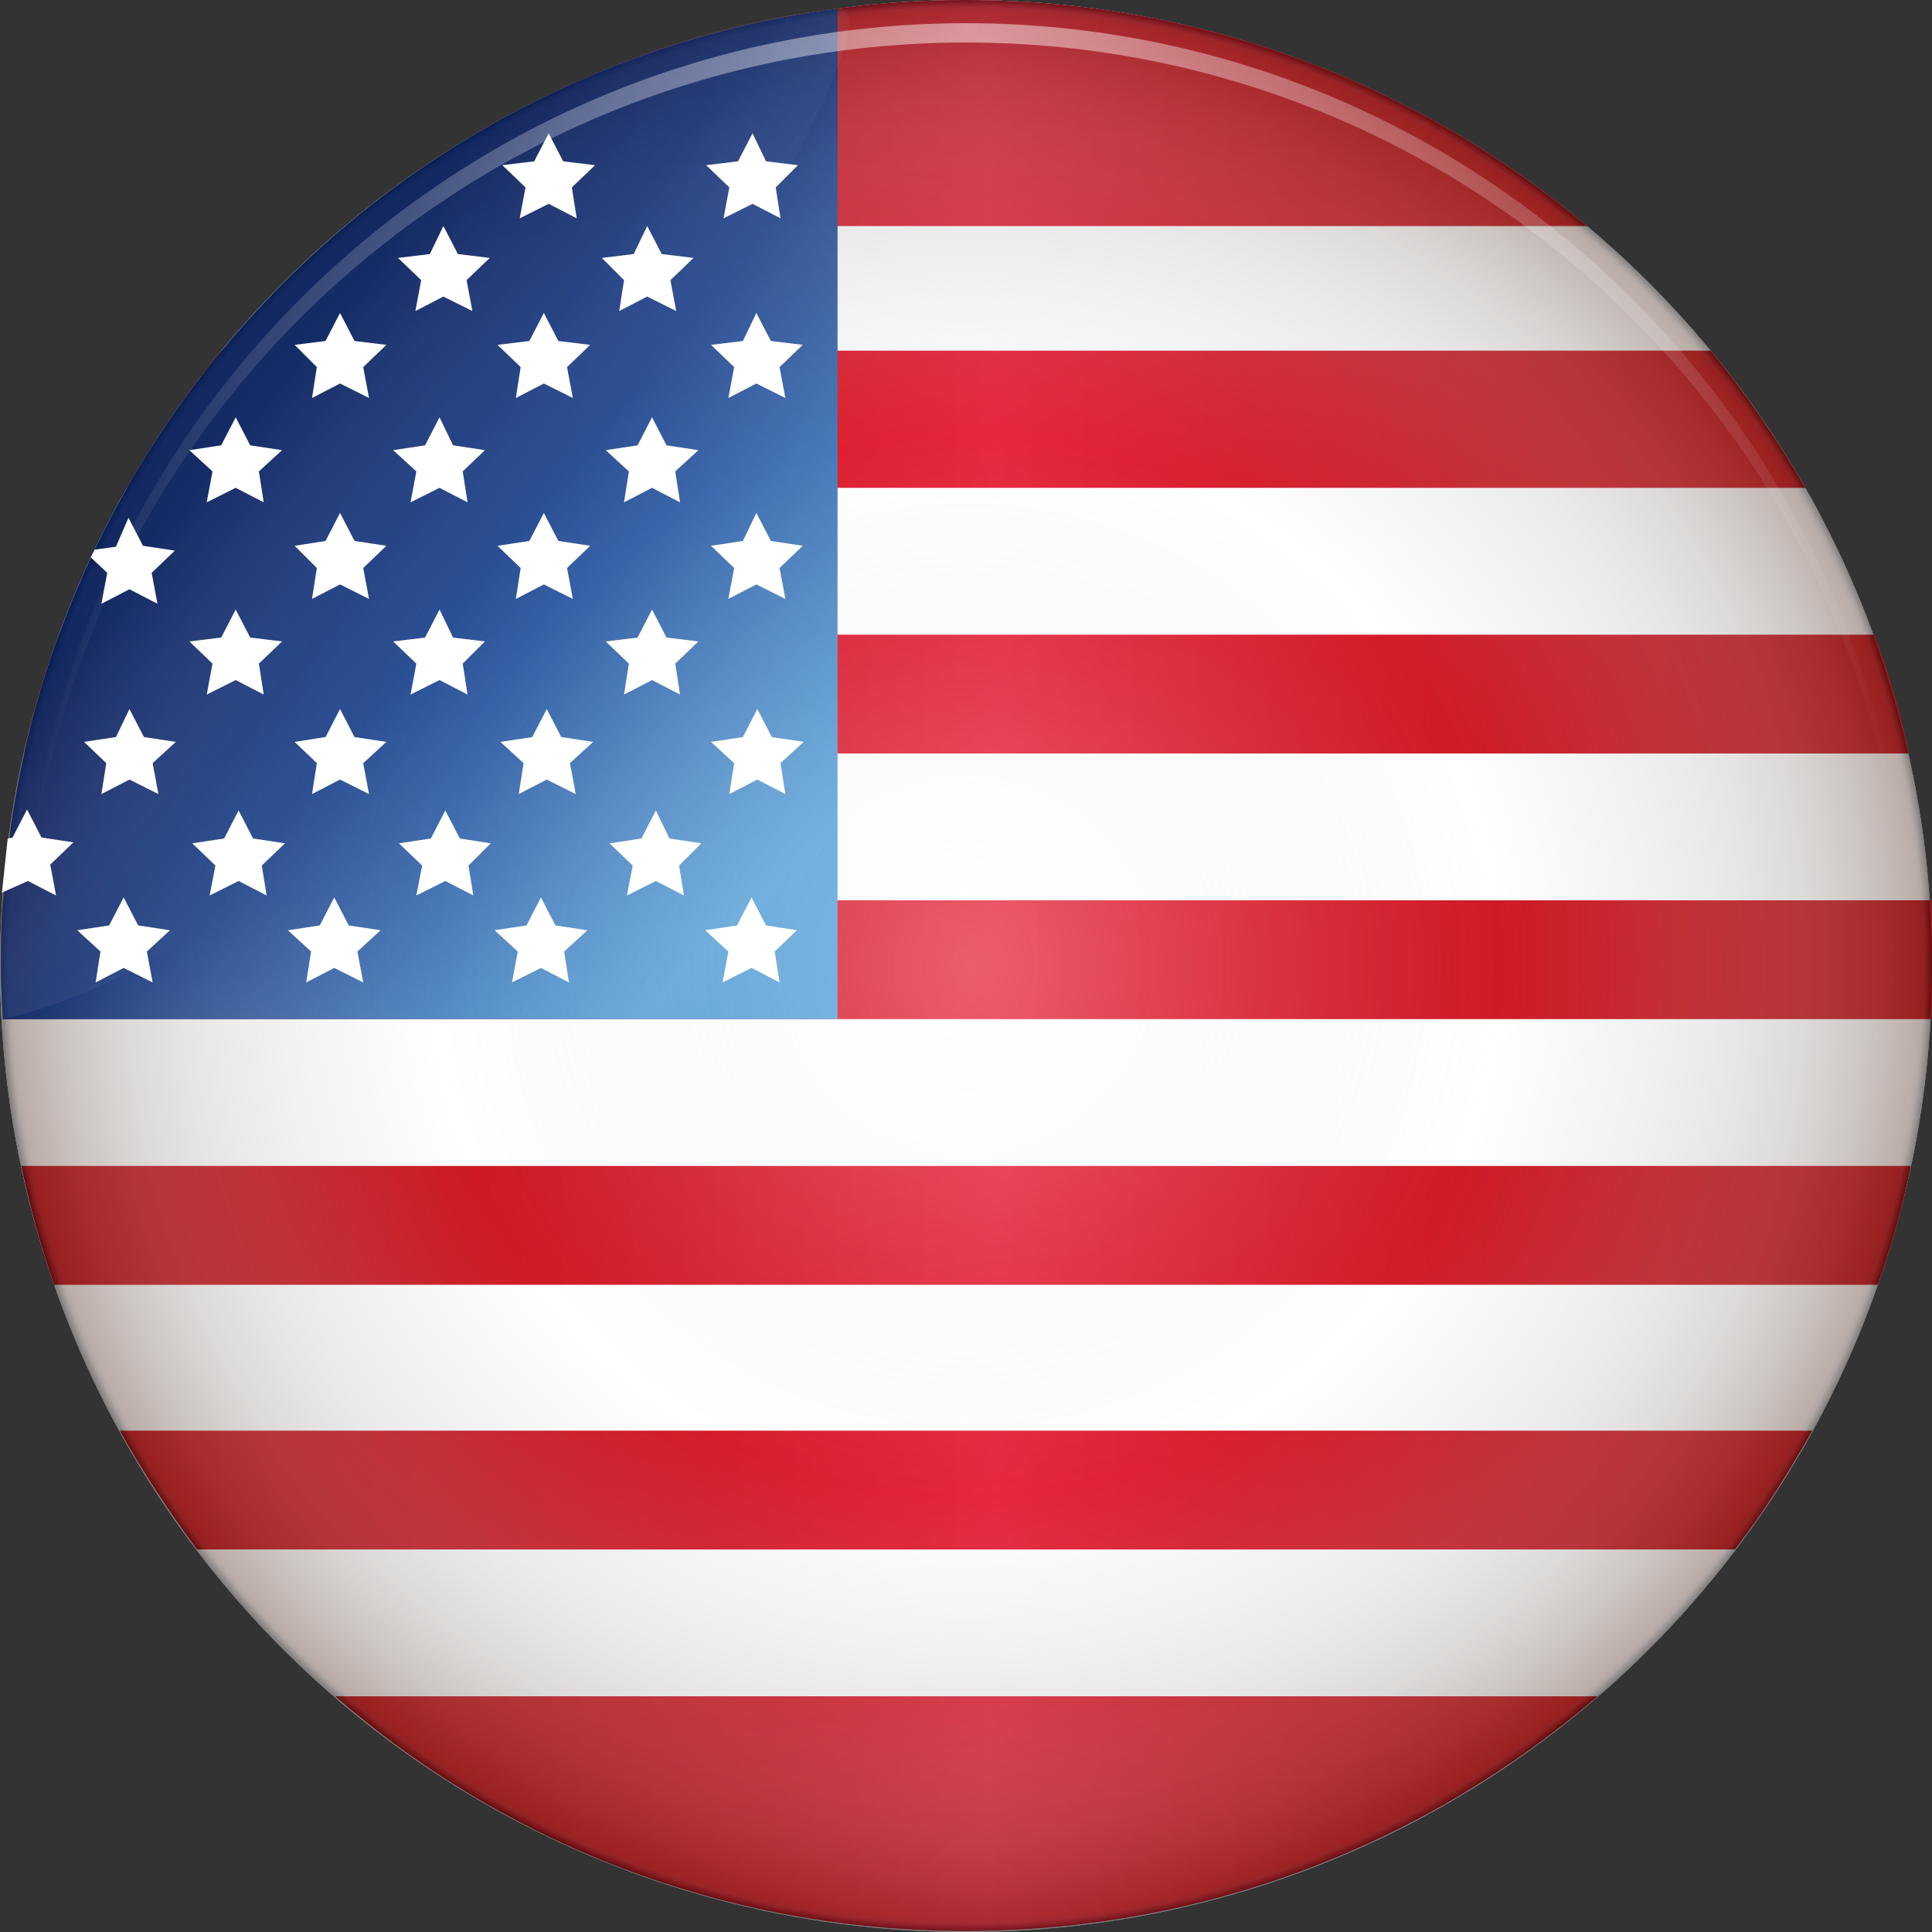 <?xml version="1.0" encoding="utf-8"?>
<!-- Generator: Adobe Illustrator 21.0.0, SVG Export Plug-In . SVG Version: 6.00 Build 0)  -->
<svg version="1.1" id="圖層_1" xmlns="http://www.w3.org/2000/svg" xmlns:xlink="http://www.w3.org/1999/xlink" x="0px" y="0px"
	 viewBox="0 0 200 200" style="enable-background:new 0 0 200 200;" xml:space="preserve">
<rect x="0" y="0" width="200" height="200" fill="#333333" stroke="none"/>
<style type="text/css">
	.st0{fill:#FFFFFF;}
	.st1{fill:url(#SVGID_1_);}
	.st2{fill:url(#SVGID_2_);}
	.st3{fill:url(#SVGID_3_);}
	.st4{fill:url(#SVGID_4_);}
	.st5{fill:url(#SVGID_5_);}
	.st6{fill:url(#SVGID_6_);}
	.st7{fill:url(#SVGID_7_);}
	.st8{fill:url(#SVGID_8_);}
	.st9{opacity:0.5;fill:url(#SVGID_9_);}
	.st10{fill:url(#SVGID_10_);}
	.st11{opacity:0.3;fill:url(#SVGID_11_);}
	.st12{opacity:0.5;fill:url(#SVGID_12_);}
</style>
<circle class="st0" cx="100" cy="100" r="100"/>
<linearGradient id="SVGID_1_" gradientUnits="userSpaceOnUse" x1="35.789" y1="11.665" x2="164.264" y2="11.665">
	<stop  offset="0" style="stop-color:#C6171E"/>
	<stop  offset="0.116" style="stop-color:#C8181F"/>
	<stop  offset="0.229" style="stop-color:#CD1923"/>
	<stop  offset="0.343" style="stop-color:#D51C2A"/>
	<stop  offset="0.455" style="stop-color:#E02335"/>
	<stop  offset="0.517" style="stop-color:#E7273E"/>
	<stop  offset="0.544" style="stop-color:#E4253A"/>
	<stop  offset="0.668" style="stop-color:#D81E2C"/>
	<stop  offset="0.788" style="stop-color:#CE1A24"/>
	<stop  offset="0.901" style="stop-color:#C8181F"/>
	<stop  offset="1" style="stop-color:#C6171E"/>
</linearGradient>
<path class="st1" d="M164.3,23.4C146.9,8.8,124.5,0,100,0S53.2,8.8,35.8,23.4H164.3z"/>
<linearGradient id="SVGID_2_" gradientUnits="userSpaceOnUse" x1="13.115" y1="43.411" x2="186.938" y2="43.411">
	<stop  offset="0" style="stop-color:#C6171E"/>
	<stop  offset="0.116" style="stop-color:#C8181F"/>
	<stop  offset="0.229" style="stop-color:#CD1923"/>
	<stop  offset="0.343" style="stop-color:#D51C2A"/>
	<stop  offset="0.455" style="stop-color:#E02335"/>
	<stop  offset="0.517" style="stop-color:#E7273E"/>
	<stop  offset="0.544" style="stop-color:#E4253A"/>
	<stop  offset="0.668" style="stop-color:#D81E2C"/>
	<stop  offset="0.788" style="stop-color:#CE1A24"/>
	<stop  offset="0.901" style="stop-color:#C8181F"/>
	<stop  offset="1" style="stop-color:#C6171E"/>
</linearGradient>
<path class="st2" d="M13.1,50.5h173.8c-2.9-5-6.2-9.8-9.8-14.2H22.9C19.3,40.7,16,45.5,13.1,50.5z"/>
<linearGradient id="SVGID_3_" gradientUnits="userSpaceOnUse" x1="2.477" y1="71.839" x2="197.576" y2="71.839">
	<stop  offset="0" style="stop-color:#C6171E"/>
	<stop  offset="0.116" style="stop-color:#C8181F"/>
	<stop  offset="0.229" style="stop-color:#CD1923"/>
	<stop  offset="0.343" style="stop-color:#D51C2A"/>
	<stop  offset="0.455" style="stop-color:#E02335"/>
	<stop  offset="0.517" style="stop-color:#E7273E"/>
	<stop  offset="0.544" style="stop-color:#E4253A"/>
	<stop  offset="0.668" style="stop-color:#D81E2C"/>
	<stop  offset="0.788" style="stop-color:#CE1A24"/>
	<stop  offset="0.901" style="stop-color:#C8181F"/>
	<stop  offset="1" style="stop-color:#C6171E"/>
</linearGradient>
<path class="st3" d="M2.5,78h195.1c-0.9-4.2-2.1-8.3-3.6-12.3H6.1C4.6,69.7,3.4,73.8,2.5,78z"/>
<linearGradient id="SVGID_4_" gradientUnits="userSpaceOnUse" x1="5.302199e-02" y1="99.32" x2="200" y2="99.32">
	<stop  offset="0" style="stop-color:#C6171E"/>
	<stop  offset="0.116" style="stop-color:#C8181F"/>
	<stop  offset="0.229" style="stop-color:#CD1923"/>
	<stop  offset="0.343" style="stop-color:#D51C2A"/>
	<stop  offset="0.455" style="stop-color:#E02335"/>
	<stop  offset="0.517" style="stop-color:#E7273E"/>
	<stop  offset="0.544" style="stop-color:#E4253A"/>
	<stop  offset="0.668" style="stop-color:#D81E2C"/>
	<stop  offset="0.788" style="stop-color:#CE1A24"/>
	<stop  offset="0.901" style="stop-color:#C8181F"/>
	<stop  offset="1" style="stop-color:#C6171E"/>
</linearGradient>
<path class="st4" d="M0.1,100c0,1.9,0.1,3.7,0.2,5.5h199.6c0.1-1.8,0.2-3.7,0.2-5.5c0-2.3-0.1-4.5-0.2-6.8H0.3
	C0.1,95.4,0.1,97.7,0.1,100z"/>
<linearGradient id="SVGID_5_" gradientUnits="userSpaceOnUse" x1="2.202" y1="126.801" x2="197.851" y2="126.801">
	<stop  offset="0" style="stop-color:#C6171E"/>
	<stop  offset="0.116" style="stop-color:#C8181F"/>
	<stop  offset="0.229" style="stop-color:#CD1923"/>
	<stop  offset="0.343" style="stop-color:#D51C2A"/>
	<stop  offset="0.455" style="stop-color:#E02335"/>
	<stop  offset="0.517" style="stop-color:#E7273E"/>
	<stop  offset="0.544" style="stop-color:#E4253A"/>
	<stop  offset="0.668" style="stop-color:#D81E2C"/>
	<stop  offset="0.788" style="stop-color:#CE1A24"/>
	<stop  offset="0.901" style="stop-color:#C8181F"/>
	<stop  offset="1" style="stop-color:#C6171E"/>
</linearGradient>
<path class="st5" d="M5.6,133h188.8c1.4-4,2.6-8.1,3.4-12.3H2.2C3.1,124.9,4.2,129,5.6,133z"/>
<linearGradient id="SVGID_6_" gradientUnits="userSpaceOnUse" x1="12.408" y1="154.282" x2="187.645" y2="154.282">
	<stop  offset="0" style="stop-color:#C6171E"/>
	<stop  offset="0.116" style="stop-color:#C8181F"/>
	<stop  offset="0.229" style="stop-color:#CD1923"/>
	<stop  offset="0.343" style="stop-color:#D51C2A"/>
	<stop  offset="0.455" style="stop-color:#E02335"/>
	<stop  offset="0.517" style="stop-color:#E7273E"/>
	<stop  offset="0.544" style="stop-color:#E4253A"/>
	<stop  offset="0.668" style="stop-color:#D81E2C"/>
	<stop  offset="0.788" style="stop-color:#CE1A24"/>
	<stop  offset="0.901" style="stop-color:#C8181F"/>
	<stop  offset="1" style="stop-color:#C6171E"/>
</linearGradient>
<path class="st6" d="M20.4,160.4h159.2c3-3.9,5.6-8,8-12.3H12.4C14.8,152.4,17.5,156.5,20.4,160.4z"/>
<linearGradient id="SVGID_7_" gradientUnits="userSpaceOnUse" x1="34.668" y1="187.764" x2="165.385" y2="187.764">
	<stop  offset="0" style="stop-color:#C6171E"/>
	<stop  offset="0.116" style="stop-color:#C8181F"/>
	<stop  offset="0.229" style="stop-color:#CD1923"/>
	<stop  offset="0.343" style="stop-color:#D51C2A"/>
	<stop  offset="0.455" style="stop-color:#E02335"/>
	<stop  offset="0.517" style="stop-color:#E7273E"/>
	<stop  offset="0.544" style="stop-color:#E4253A"/>
	<stop  offset="0.668" style="stop-color:#D81E2C"/>
	<stop  offset="0.788" style="stop-color:#CE1A24"/>
	<stop  offset="0.901" style="stop-color:#C8181F"/>
	<stop  offset="1" style="stop-color:#C6171E"/>
</linearGradient>
<path class="st7" d="M100,199.9c25,0,47.8-9.2,65.4-24.3H34.7C52.2,190.8,75,199.9,100,199.9z"/>
<linearGradient id="SVGID_8_" gradientUnits="userSpaceOnUse" x1="33.03" y1="42.72" x2="80.647" y2="90.812">
	<stop  offset="0" style="stop-color:#01429A"/>
	<stop  offset="0.219" style="stop-color:#1753A4"/>
	<stop  offset="0.684" style="stop-color:#3E80C3"/>
	<stop  offset="1" style="stop-color:#5AA3DA"/>
</linearGradient>
<path class="st8" d="M86.6,0.9C37.7,7.5,0.1,49.3,0.1,100c0,1.9,0.1,3.7,0.2,5.5h86.4V0.9z"/>
<radialGradient id="SVGID_9_" cx="100.026" cy="99.952" r="99.974" gradientUnits="userSpaceOnUse">
	<stop  offset="0" style="stop-color:#FFFFFF;stop-opacity:0.5"/>
	<stop  offset="7.931998e-02" style="stop-color:#FCFCFC;stop-opacity:0.428"/>
	<stop  offset="0.186" style="stop-color:#F0F1F1;stop-opacity:0.331"/>
	<stop  offset="0.309" style="stop-color:#DCDDDD;stop-opacity:0.22"/>
	<stop  offset="0.442" style="stop-color:#BEBFBF;stop-opacity:9.954125e-02"/>
	<stop  offset="0.552" style="stop-color:#9F9FA0;stop-opacity:0"/>
	<stop  offset="0.704" style="stop-color:#9E9E9E;stop-opacity:0.276"/>
	<stop  offset="0.773" style="stop-color:#999897;stop-opacity:0.4"/>
	<stop  offset="0.825" style="stop-color:#928C8A;stop-opacity:0.494"/>
	<stop  offset="0.868" style="stop-color:#877D78;stop-opacity:0.572"/>
	<stop  offset="0.906" style="stop-color:#7A6A63;stop-opacity:0.641"/>
	<stop  offset="0.941" style="stop-color:#6B544A;stop-opacity:0.704"/>
	<stop  offset="0.971" style="stop-color:#5B3D31;stop-opacity:0.759"/>
	<stop  offset="0.988" style="stop-color:#522F22;stop-opacity:0.789"/>
	<stop  offset="0.992" style="stop-color:#49322A;stop-opacity:0.854"/>
	<stop  offset="1" style="stop-color:#000000"/>
</radialGradient>
<circle class="st9" cx="100" cy="100" r="100"/>
<linearGradient id="SVGID_10_" gradientUnits="userSpaceOnUse" x1="42.851" y1="52.79" x2="87.626" y2="85.482">
	<stop  offset="0" style="stop-color:#001560;stop-opacity:0.5"/>
	<stop  offset="0.13" style="stop-color:#1B266C;stop-opacity:0.435"/>
	<stop  offset="0.41" style="stop-color:#59578F;stop-opacity:0.295"/>
	<stop  offset="0.813" style="stop-color:#C4C2D9;stop-opacity:9.333920e-02"/>
	<stop  offset="1" style="stop-color:#FFFFFF;stop-opacity:0"/>
</linearGradient>
<path class="st10" d="M86.6,0.9C37.7,7.5,0.1,49.3,0.1,100c0,1.9,0.1,3.7,0.2,5.5h86.4V0.9z"/>
<linearGradient id="SVGID_11_" gradientUnits="userSpaceOnUse" x1="50.684" y1="58.788" x2="28.318" y2="40.848">
	<stop  offset="0" style="stop-color:#FFFFFF;stop-opacity:0"/>
	<stop  offset="0.178" style="stop-color:#D2CBD4;stop-opacity:0.178"/>
	<stop  offset="0.587" style="stop-color:#72637F;stop-opacity:0.587"/>
	<stop  offset="0.869" style="stop-color:#35365C;stop-opacity:0.869"/>
	<stop  offset="1" style="stop-color:#1C2952"/>
</linearGradient>
<path class="st11" d="M0.2,105.5c0,0-4-38.1,22.7-69.2S80.9,1.5,86.6,0.9s-8,24.6-33,62.2S0.2,105.5,0.2,105.5z"/>
<polygon class="st0" points="24.4,63.1 25.9,66 29.2,66.4 26.8,68.7 27.3,71.9 24.4,70.4 21.4,71.9 22,68.7 19.6,66.4 22.9,66 "/>
<polygon class="st0" points="45.5,63.1 46.9,66 50.2,66.4 47.9,68.7 48.4,71.9 45.5,70.4 42.5,71.9 43.1,68.7 40.7,66.4 44,66 "/>
<polygon class="st0" points="67.5,63.1 69,66 72.3,66.4 69.9,68.7 70.4,71.9 67.5,70.4 64.6,71.9 65.1,68.7 62.7,66.4 66,66 "/>
<polygon class="st0" points="24.4,43.2 25.9,46.1 29.2,46.6 26.8,48.8 27.3,52 24.4,50.5 21.4,52 22,48.8 19.6,46.6 22.9,46.1 "/>
<polygon class="st0" points="45.5,43.2 46.9,46.1 50.2,46.6 47.9,48.8 48.4,52 45.5,50.5 42.5,52 43.1,48.8 40.7,46.6 44,46.1 "/>
<polygon class="st0" points="67.5,43.2 69,46.1 72.3,46.6 69.9,48.8 70.4,52 67.5,50.5 64.6,52 65.1,48.8 62.7,46.6 66,46.1 "/>
<polygon class="st0" points="35.2,53.1 36.7,56 40,56.5 37.6,58.8 38.2,62 35.2,60.5 32.3,62 32.8,58.8 30.5,56.5 33.7,56 "/>
<polygon class="st0" points="35.2,73.4 36.7,76.3 40,76.8 37.6,79 38.2,82.2 35.2,80.7 32.3,82.2 32.8,79 30.5,76.8 33.7,76.3 "/>
<path class="st0" d="M13.4,61l2.9,1.5l-0.6-3.2l2.4-2.3l-3.3-0.5l-1.5-2.9L12,56.6l-2.2,0.3c-0.1,0.3-0.3,0.5-0.4,0.8l1.7,1.6
	l-0.6,3.2L13.4,61z"/>
<polygon class="st0" points="13.4,73.4 14.9,76.3 18.2,76.8 15.8,79 16.4,82.2 13.4,80.7 10.5,82.2 11,79 8.7,76.8 12,76.3 "/>
<polygon class="st0" points="78.4,73.4 79.9,76.3 83.2,76.8 80.8,79 81.3,82.2 78.4,80.7 75.5,82.2 76,79 73.6,76.8 76.9,76.3 "/>
<polygon class="st0" points="56.6,73.4 58.1,76.3 61.4,76.8 59,79 59.6,82.2 56.6,80.7 53.7,82.2 54.2,79 51.8,76.8 55.1,76.3 "/>
<polygon class="st0" points="24.7,83.9 26.2,86.8 29.5,87.3 27.1,89.6 27.6,92.7 24.7,91.2 21.7,92.7 22.3,89.6 19.9,87.3 
	23.2,86.8 "/>
<path class="st0" d="M2.9,91.2l2.9,1.5l-0.6-3.2l2.4-2.3l-3.3-0.5l-1.5-2.9l-1.5,2.9l-0.5,0.1c-0.2,1.9-0.4,3.8-0.6,5.6L2.9,91.2z"
	/>
<polygon class="st0" points="67.9,83.9 69.3,86.8 72.6,87.3 70.3,89.6 70.8,92.7 67.9,91.2 64.9,92.7 65.5,89.6 63.1,87.3 
	66.4,86.8 "/>
<polygon class="st0" points="46.1,83.9 47.6,86.8 50.8,87.3 48.5,89.6 49,92.7 46.1,91.2 43.1,92.7 43.7,89.6 41.3,87.3 44.6,86.8 
	"/>
<polygon class="st0" points="34.6,92.9 36.1,95.8 39.4,96.3 37,98.5 37.6,101.7 34.6,100.2 31.7,101.7 32.2,98.5 29.8,96.3 
	33.1,95.8 "/>
<polygon class="st0" points="12.8,92.9 14.3,95.8 17.6,96.3 15.2,98.5 15.8,101.7 12.8,100.2 9.9,101.7 10.4,98.5 8,96.3 11.3,95.8 
	"/>
<polygon class="st0" points="77.8,92.9 79.3,95.8 82.5,96.3 80.2,98.5 80.7,101.7 77.8,100.2 74.8,101.7 75.4,98.5 73,96.3 
	76.3,95.8 "/>
<polygon class="st0" points="56,92.9 57.5,95.8 60.8,96.3 58.4,98.5 58.9,101.7 56,100.2 53,101.7 53.6,98.5 51.2,96.3 54.5,95.8 
	"/>
<polygon class="st0" points="56.3,53.1 57.8,56 61.1,56.5 58.7,58.8 59.3,62 56.3,60.5 53.4,62 53.9,58.8 51.5,56.5 54.8,56 "/>
<polygon class="st0" points="78.3,53.1 79.8,56 83.1,56.5 80.7,58.8 81.3,62 78.3,60.5 75.4,62 76,58.8 73.6,56.5 76.9,56 "/>
<polygon class="st0" points="35.2,32.4 36.7,35.3 40,35.7 37.6,38 38.2,41.2 35.2,39.7 32.3,41.2 32.8,38 30.5,35.7 33.7,35.3 "/>
<polygon class="st0" points="56.3,32.4 57.8,35.3 61.1,35.7 58.7,38 59.3,41.2 56.3,39.7 53.4,41.2 53.9,38 51.5,35.7 54.8,35.3 "/>
<polygon class="st0" points="78.3,32.4 79.8,35.3 83.1,35.7 80.7,38 81.3,41.2 78.3,39.7 75.4,41.2 76,38 73.6,35.7 76.9,35.3 "/>
<polygon class="st0" points="45.9,23.4 47.4,26.3 50.7,26.7 48.3,29 48.9,32.2 45.9,30.7 43,32.2 43.6,29 41.2,26.7 44.5,26.3 "/>
<polygon class="st0" points="67,23.4 68.5,26.3 71.8,26.7 69.4,29 70,32.2 67,30.7 64.1,32.2 64.6,29 62.3,26.7 65.6,26.3 "/>
<polygon class="st0" points="56.8,13.8 58.3,16.7 61.6,17.1 59.2,19.4 59.7,22.6 56.8,21.1 53.8,22.6 54.4,19.4 52,17.1 55.3,16.7 
	"/>
<polygon class="st0" points="77.9,13.8 79.3,16.7 82.6,17.1 80.3,19.4 80.8,22.6 77.9,21.1 74.9,22.6 75.5,19.4 73.1,17.1 
	76.4,16.7 "/>
<linearGradient id="SVGID_12_" gradientUnits="userSpaceOnUse" x1="2.45" y1="51.661" x2="197.603" y2="51.661">
	<stop  offset="0" style="stop-color:#FFFFFF;stop-opacity:0"/>
	<stop  offset="0.502" style="stop-color:#FFFFFF"/>
	<stop  offset="1" style="stop-color:#FFFFFF;stop-opacity:0"/>
</linearGradient>
<path class="st12" d="M100,4.4c53.6,0,97,43.2,97.6,96.6c0-0.3,0-0.7,0-1c0-53.9-43.7-97.6-97.6-97.6S2.5,46.1,2.5,100
	c0,0.3,0,0.7,0,1C3,47.5,46.5,4.4,100,4.4z"/>
</svg>
